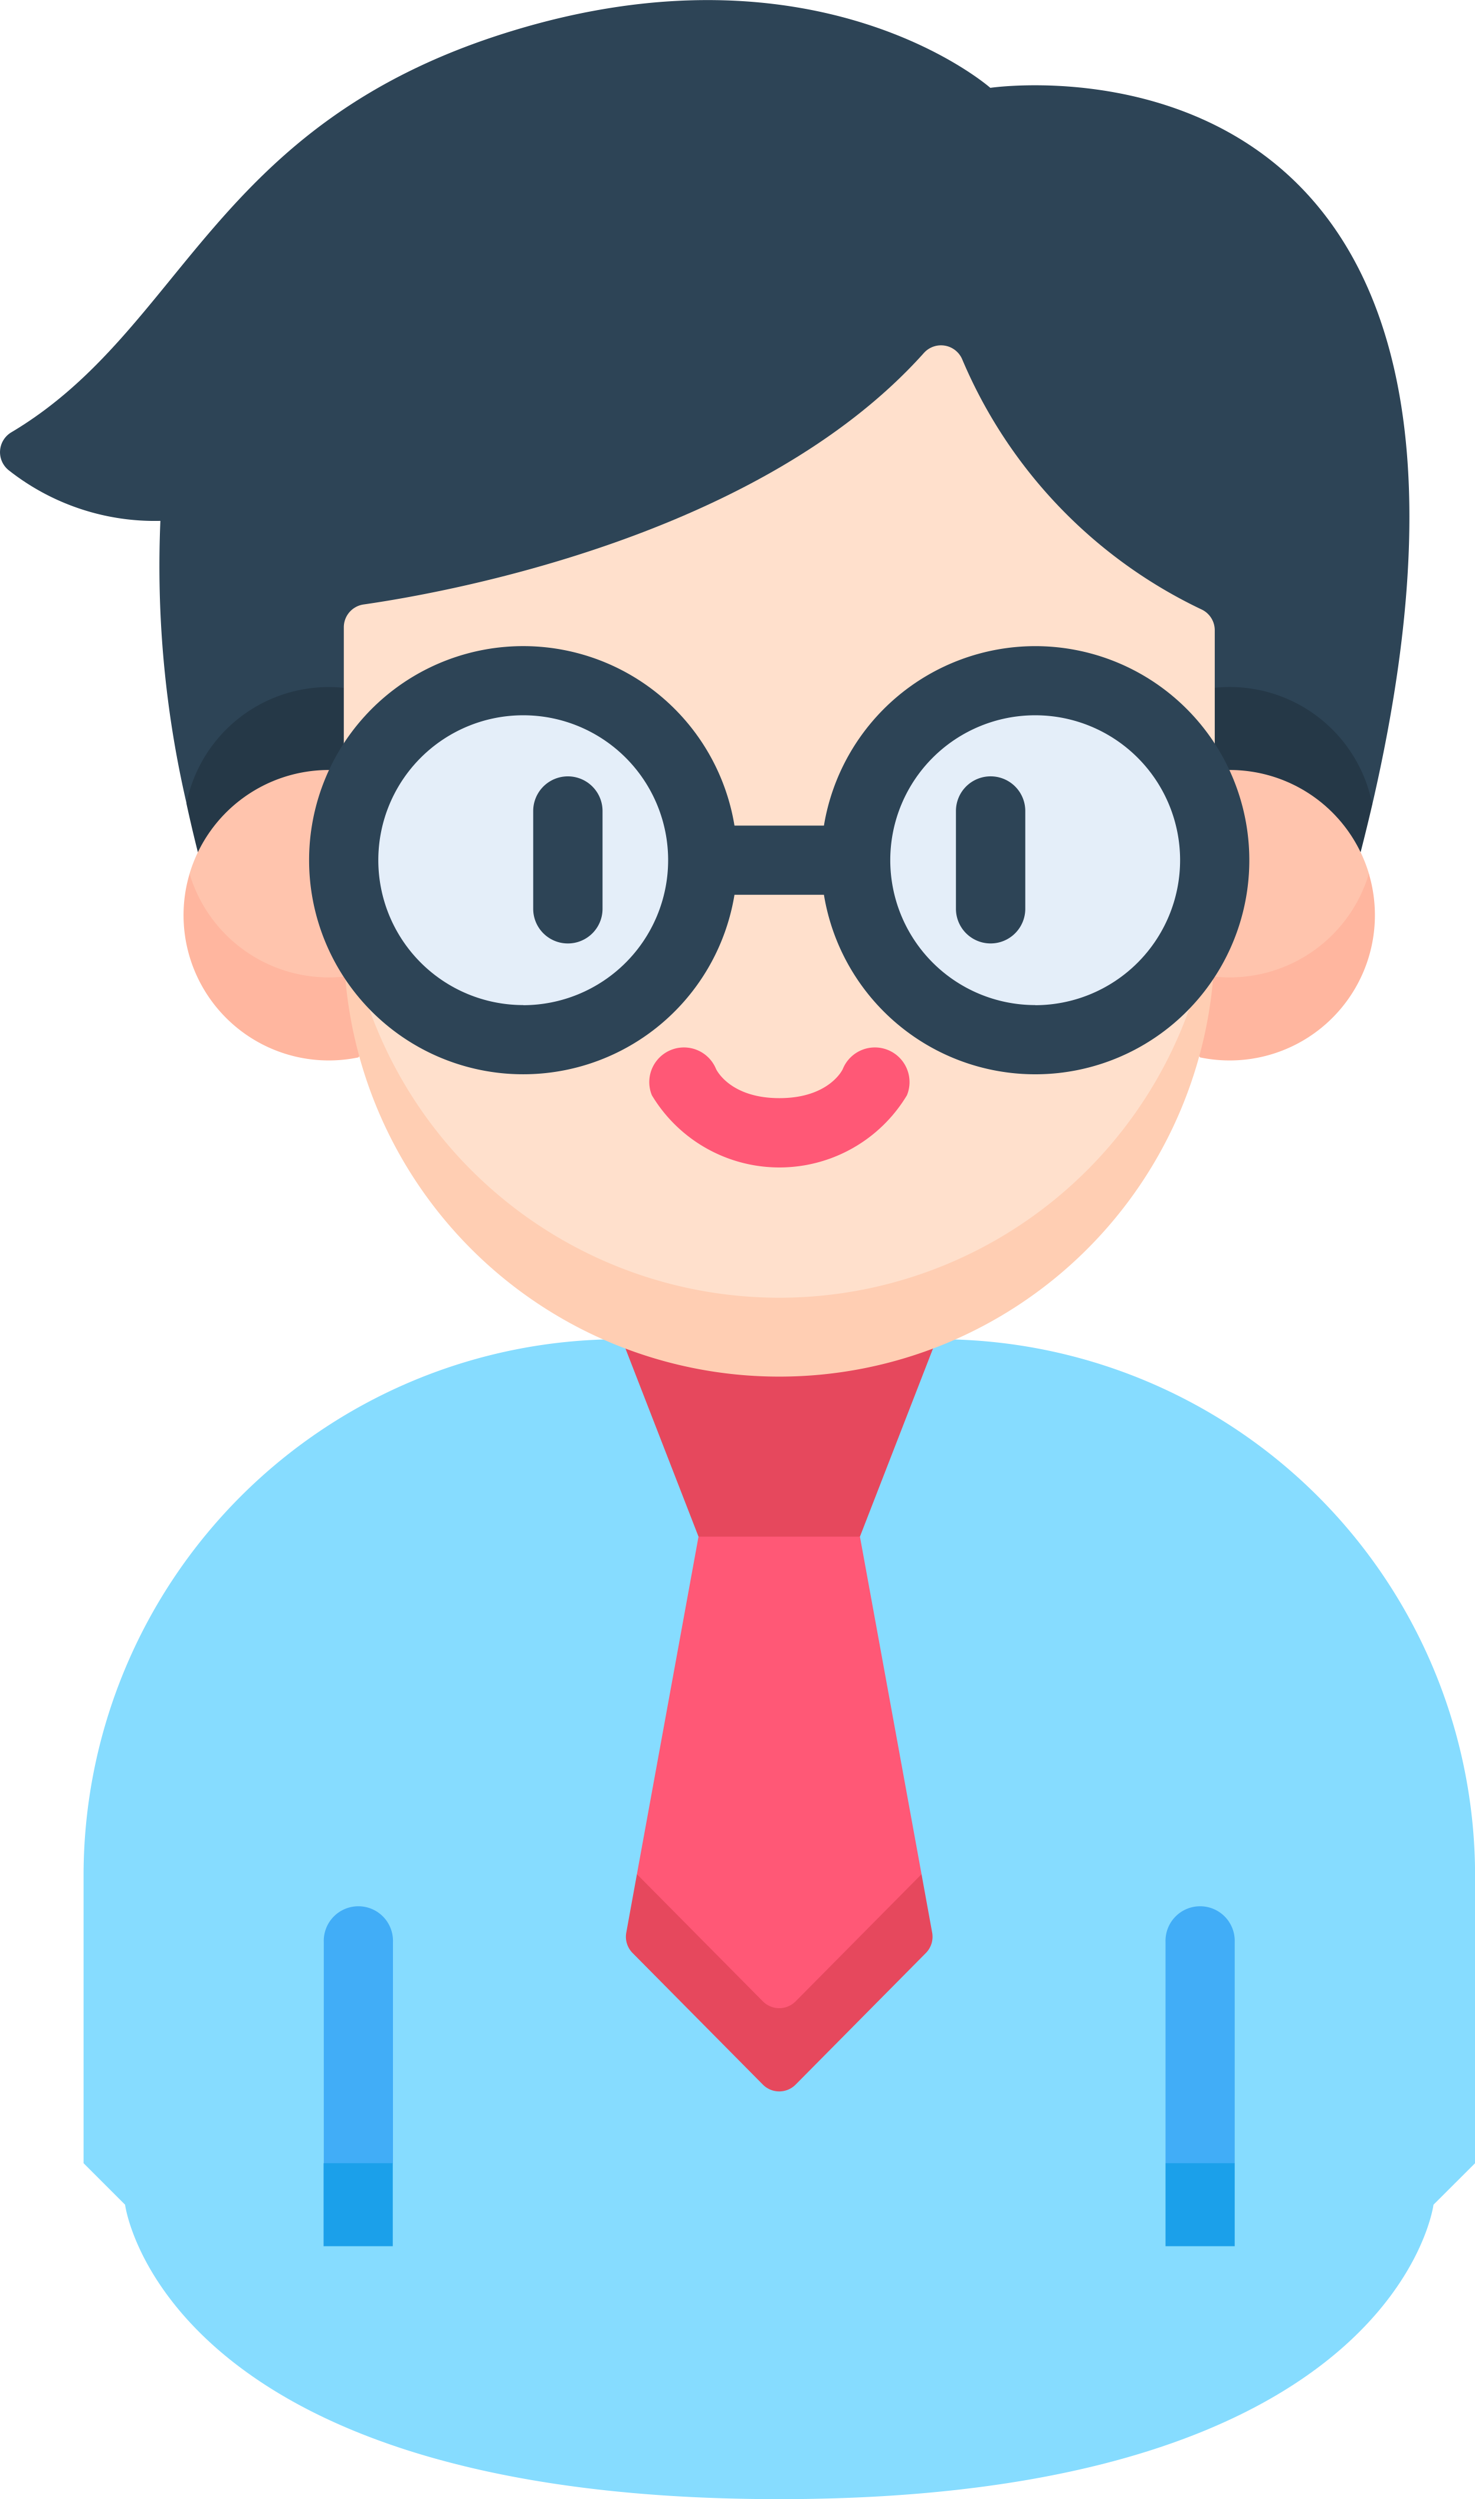 <svg xmlns="http://www.w3.org/2000/svg" width="37.843" height="64.125" viewBox="0 0 37.843 64.125">
  <g id="teacher" transform="translate(-87.913 0)">
    <g id="Group_49381" data-name="Group 49381" transform="translate(87.913 0)">
      <path id="Path_37195" data-name="Path 37195" d="M121.756,21.868l1.365-1.227c4.747-20.556-9.8-18.387-9.8-18.387S108.929-1.626,101.032.8C93.322,3.16,92.669,8.431,88.208,11.09a.593.593,0,0,0-.08.969,6.047,6.047,0,0,0,3.9,1.306,26.975,26.975,0,0,0,.671,7.25l1.36,1.253h27.7Z" transform="translate(-87.913 0)" fill="#2d4456"/>
      <path id="Path_37196" data-name="Path 37196" d="M134.054,156.6a3.726,3.726,0,0,0-3.652,2.987q.134.617.294,1.253h3.743v-4.22A3.725,3.725,0,0,0,134.054,156.6Z" transform="translate(-125.619 -138.971)" fill="#253847"/>
      <path id="Path_37197" data-name="Path 37197" d="M368.511,160.838q.161-.627.3-1.227a3.726,3.726,0,0,0-3.657-3.013,3.788,3.788,0,0,0-.385.02v4.22h3.743Z" transform="translate(-333.603 -138.97)" fill="#253847"/>
      <path id="Path_37198" data-name="Path 37198" d="M135.043,180.02v-4.478a3.789,3.789,0,0,0-.385-.02,3.727,3.727,0,0,0-3.571,2.66c-.1.338,1.513,3.726,3.571,3.726l.413-1.089Q135.043,180.424,135.043,180.02Z" transform="translate(-126.223 -155.765)" fill="#ffc4ad"/>
      <path id="Path_37199" data-name="Path 37199" d="M133.474,201.815a3.726,3.726,0,0,1-3.57-2.66,3.727,3.727,0,0,0,4.33,4.713l.845-1.022-1.19-1.054A3.726,3.726,0,0,1,133.474,201.815Z" transform="translate(-125.04 -176.736)" fill="#ffb69f"/>
      <path id="Path_37200" data-name="Path 37200" d="M141.581,327.473s-.965,7.555-16.79,7.555-16.779-7.555-16.779-7.555l-1.065-1.065v-7.376a13.766,13.766,0,0,1,13.766-13.766h8.169a13.766,13.766,0,0,1,13.766,13.766v7.376Z" transform="translate(-104.803 -270.903)" fill="#86dcff"/>
      <path id="Path_37202" data-name="Path 37202" d="M234.659,341.868l2.071-1.065,2.071,1.065,1.58,8.66-.432,1.5-3.218,3.252-3.195-3.227-.457-1.526Z" transform="translate(-216.738 -302.439)" fill="#ff5876"/>
      <path id="Path_37203" data-name="Path 37203" d="M234.084,430.461l-3.231-3.263-.273,1.5a.592.592,0,0,0,.162.523l3.342,3.376a.592.592,0,0,0,.841,0l3.341-3.376a.592.592,0,0,0,.162-.523l-.273-1.5-3.23,3.263a.592.592,0,0,1-.841,0Z" transform="translate(-214.512 -379.109)" fill="#e6485d"/>
      <path id="Path_37204" data-name="Path 37204" d="M235.75,310.331h-4.142l-1.967-5.065h8.076Z" transform="translate(-213.687 -270.903)" fill="#e6485d"/>
      <path id="Path_37205" data-name="Path 37205" d="M364.545,180.02v-4.478a3.789,3.789,0,0,1,.385-.02,3.727,3.727,0,0,1,3.571,2.66c.1.338-1.513,3.726-3.571,3.726l-.413-1.089Q364.545,180.424,364.545,180.02Z" transform="translate(-333.38 -155.765)" fill="#ffc4ad"/>
      <path id="Path_37206" data-name="Path 37206" d="M355.541,201.815a3.726,3.726,0,0,0,3.57-2.66,3.727,3.727,0,0,1-4.33,4.713l-.845-1.022,1.19-1.054A3.728,3.728,0,0,0,355.541,201.815Z" transform="translate(-323.991 -176.736)" fill="#ffb69f"/>
      <path id="Path_37207" data-name="Path 37207" d="M181.151,78.91c-4.222,4.723-12.286,6.156-14.379,6.456a.591.591,0,0,0-.506.585v7.1a11.173,11.173,0,1,0,22.345,0V86.028a.59.59,0,0,0-.353-.541,12.478,12.478,0,0,1-6.13-6.42A.591.591,0,0,0,181.151,78.91Z" transform="translate(-157.445 -69.856)" fill="#ffe0cc"/>
      <path id="Path_37208" data-name="Path 37208" d="M177.438,207.725a11.173,11.173,0,0,1-11.173-11.173v2.13a11.173,11.173,0,0,0,22.345,0v-2.13A11.172,11.172,0,0,1,177.438,207.725Z" transform="translate(-157.445 -174.427)" fill="#ffceb3"/>
      <circle id="Ellipse_536" data-name="Ellipse 536" cx="4.605" cy="4.605" r="4.605" transform="matrix(0.192, -0.981, 0.981, 0.192, 8.008, 25.708)" fill="#e4eef9"/>
      <circle id="Ellipse_537" data-name="Ellipse 537" cx="4.605" cy="4.605" r="4.605" transform="matrix(0.994, -0.106, 0.106, 0.994, 21.487, 17.964)" fill="#e4eef9"/>
      <path id="Path_37209" data-name="Path 37209" d="M163.48,441.348v-5.674a.888.888,0,1,0-1.775,0v5.674l.888,1.065Z" transform="translate(-153.398 -385.844)" fill="#41adf7"/>
      <path id="Path_37210" data-name="Path 37210" d="M161.7,493.076h1.775v2.13H161.7Z" transform="translate(-153.398 -437.571)" fill="#1ba0ea"/>
      <path id="Path_37211" data-name="Path 37211" d="M355.333,441.348v-5.674a.888.888,0,1,0-1.775,0v5.674l.888,1.065Z" transform="translate(-323.655 -385.844)" fill="#41adf7"/>
      <path id="Path_37212" data-name="Path 37212" d="M353.558,493.076h1.775v2.13h-1.775Z" transform="translate(-323.655 -437.571)" fill="#1ba0ea"/>
    </g>
    <g id="Group_49383" data-name="Group 49383" transform="translate(101.594 19.92)">
      <path id="Path_37213" data-name="Path 37213" d="M242,238.819a.889.889,0,0,0-1.161.484c0,.007-.345.75-1.627.75s-1.624-.743-1.627-.75a.889.889,0,0,0-1.645.677,3.816,3.816,0,0,0,6.543,0A.889.889,0,0,0,242,238.819Z" transform="translate(-232.896 -231.796)" fill="#ff5876"/>
      <g id="Group_49382" data-name="Group 49382" transform="translate(0)">
        <path id="Path_37214" data-name="Path 37214" d="M210.336,181.243a.889.889,0,0,0,.889-.889v-2.509a.889.889,0,0,0-1.779,0v2.509A.889.889,0,0,0,210.336,181.243Z" transform="translate(-209.447 -176.955)" fill="#2d4456"/>
        <path id="Path_37215" data-name="Path 37215" d="M306.7,176.956a.889.889,0,0,0-.889.889v2.509a.889.889,0,0,0,1.779,0v-2.509A.889.889,0,0,0,306.7,176.956Z" transform="translate(-294.966 -176.956)" fill="#2d4456"/>
      </g>
    </g>
    <path id="Path_37216" data-name="Path 37216" d="M177.007,147.3a5.5,5.5,0,0,0-5.42,4.605h-2.295a5.493,5.493,0,1,0,0,1.775h2.295a5.493,5.493,0,1,0,5.42-6.38Zm-13.135,9.21a3.718,3.718,0,1,1,3.718-3.718A3.722,3.722,0,0,1,163.873,156.513Zm13.135,0a3.718,3.718,0,1,1,3.718-3.718A3.722,3.722,0,0,1,177.007,156.513Z" transform="translate(-62.535 -130.721)" fill="#2d4456"/>
  </g>
</svg>
